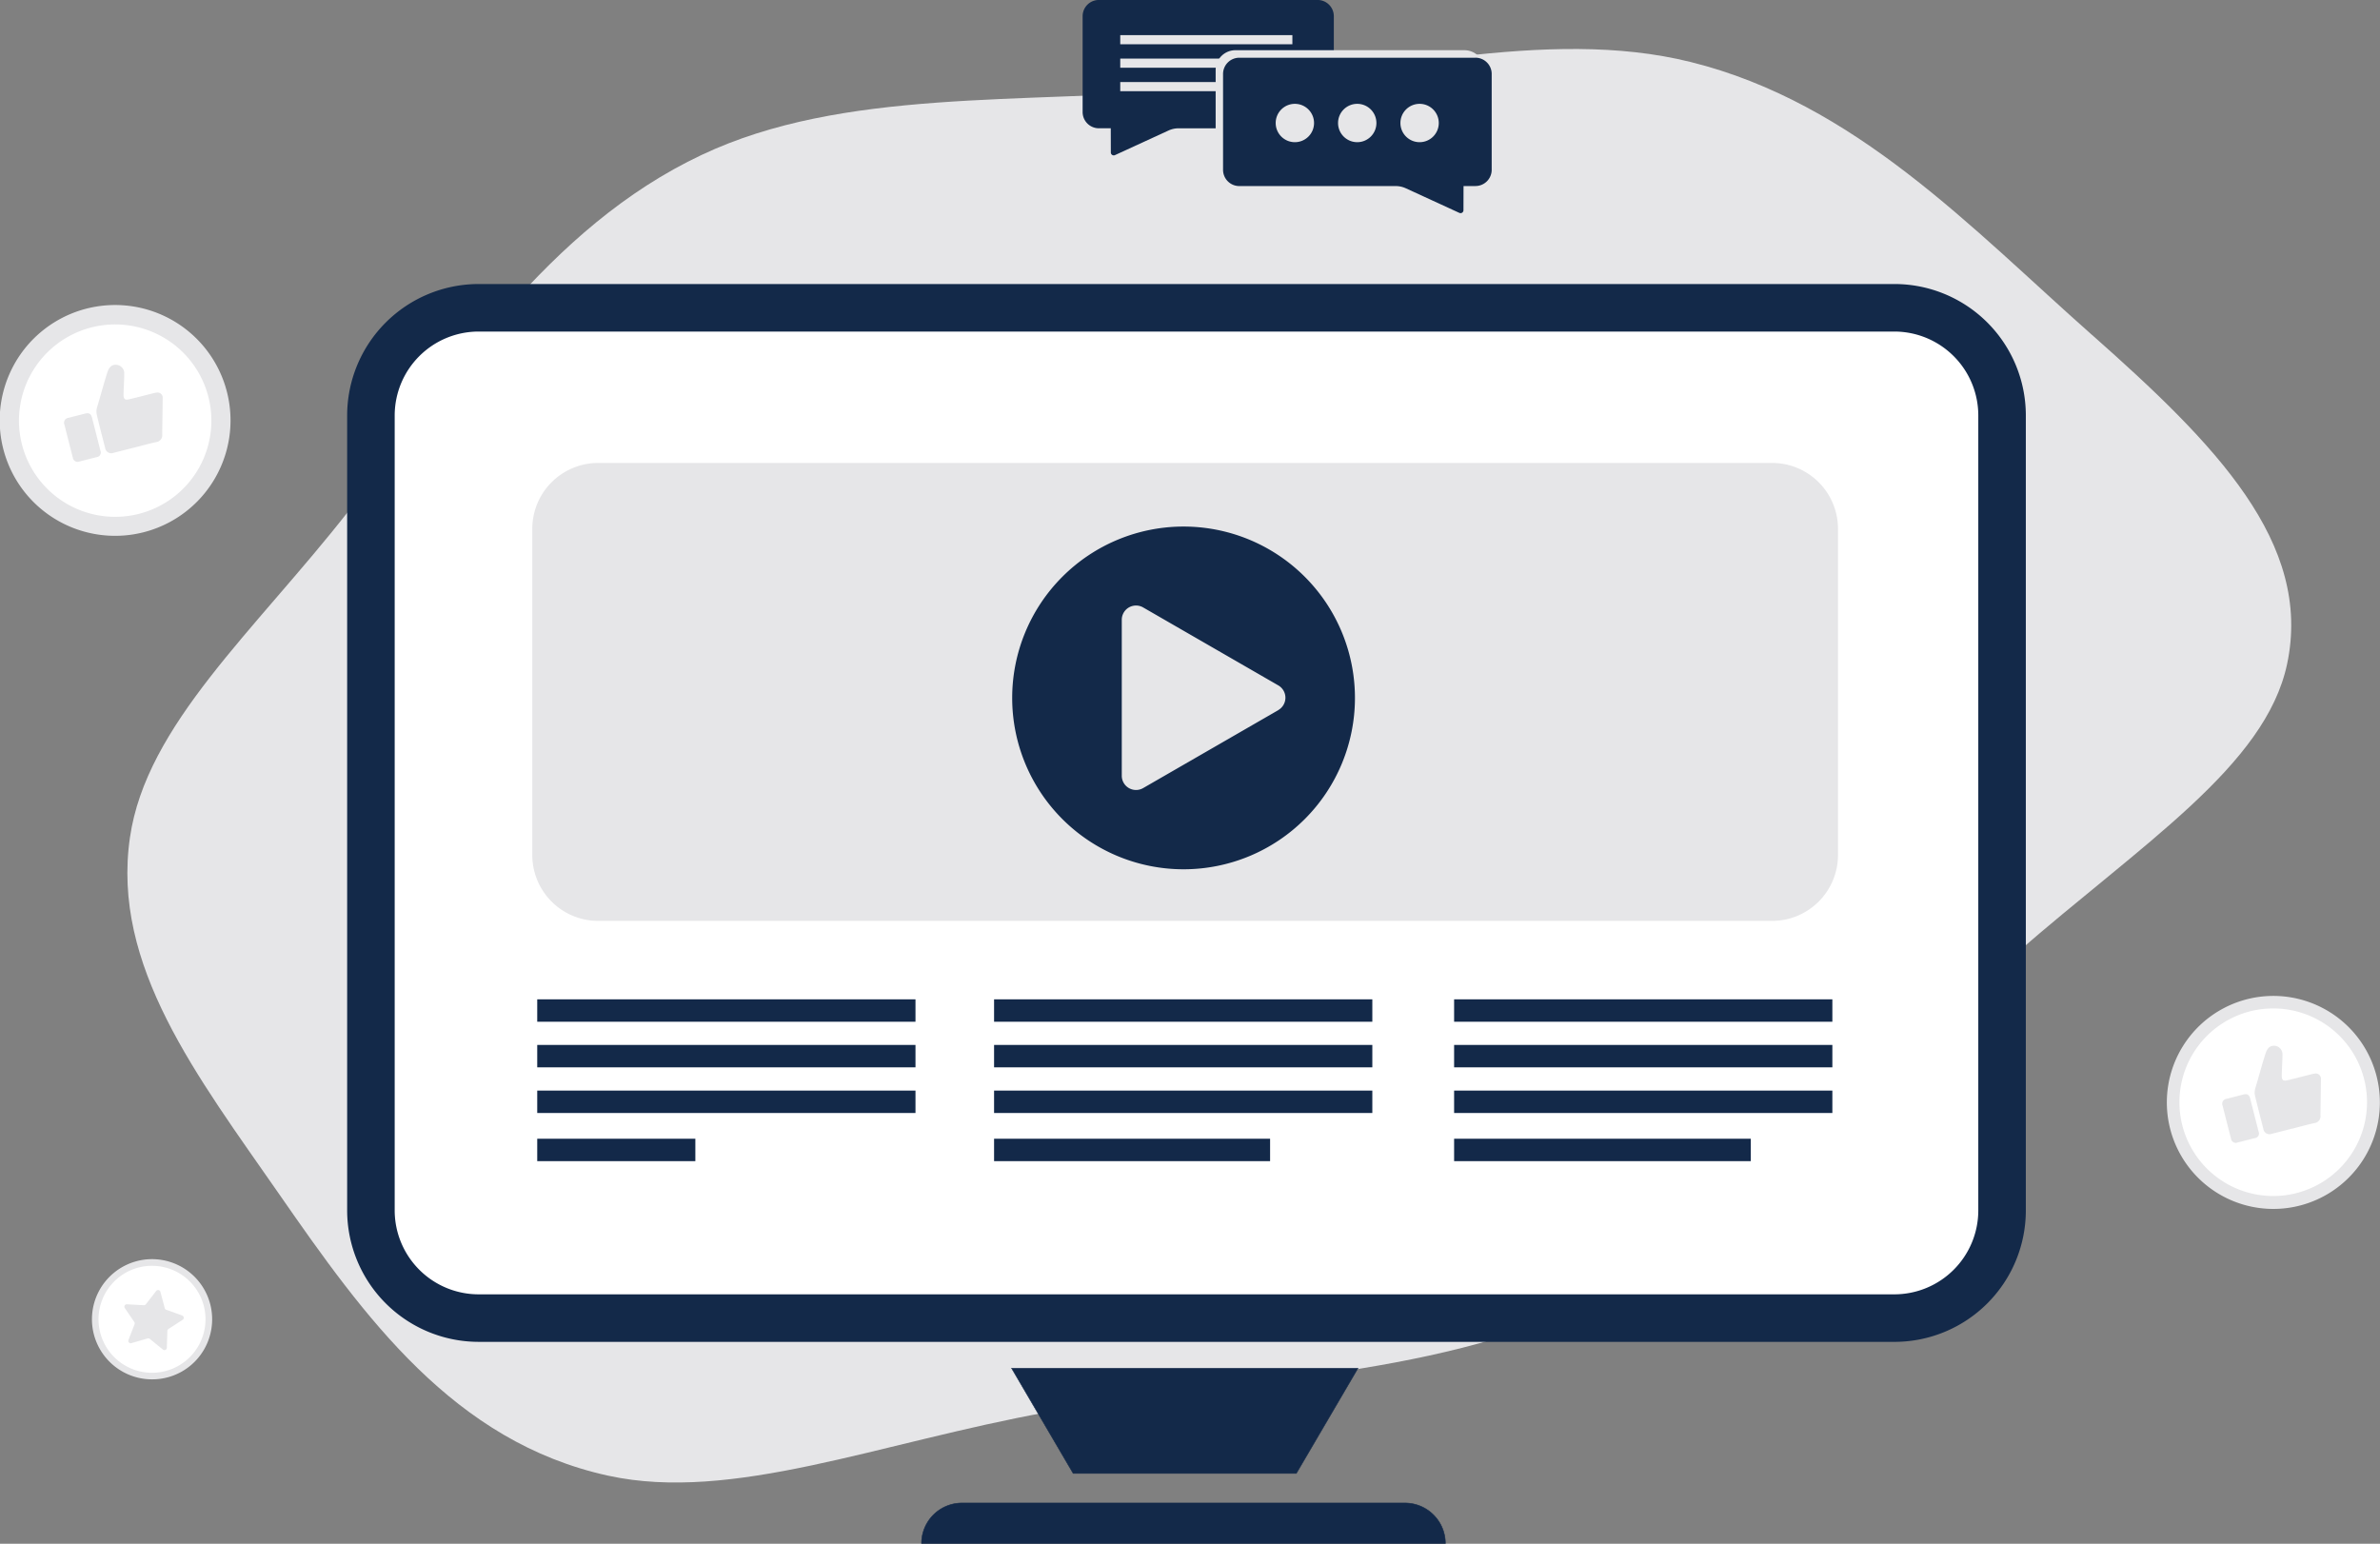 <svg xmlns="http://www.w3.org/2000/svg" xmlns:xlink="http://www.w3.org/1999/xlink" width="219.808" height="142.589" viewBox="0 0 219.808 142.589">
  <rect x="0" y="0" width="219.808" height="142.589" fill="#808080" stroke="none"/>
  <defs>
    <clipPath id="clip-path">
      <rect id="Rectangle_5142" data-name="Rectangle 5142" width="219.808" height="142.589" fill="none"/>
    </clipPath>
  </defs>
  <g id="Group_13038" data-name="Group 13038" transform="translate(0 -0.003)">
    <g id="Group_13028" data-name="Group 13028" transform="translate(0 0.003)">
      <g id="Group_13027" data-name="Group 13027" transform="translate(0 0)" clip-path="url(#clip-path)">
        <path id="Path_2921" data-name="Path 2921" d="M388.233,105.946c-11.154-9.871-21.851-21.432-37.071-25.21-13.337-3.311-28.67,1.137-45.128,2.5-16.825,1.4-33.155-.069-46.185,6.074-14.261,6.723-22.9,20.479-32.617,32.887-8.7,11.109-18.7,19.769-20.206,30.169-1.718,11.829,6.2,22.025,13.779,32.937,7.9,11.379,16.132,22.891,30.394,26.01,11.441,2.5,25.026-3.056,40.56-5.869,17.253-3.125,35.035-3,50.02-10.042,15.325-7.2,26.482-21.017,39.435-32.311,11.689-10.193,23.038-17.339,25.037-26.737,2.381-11.2-6.638-20.342-18.017-30.412" transform="translate(-195.025 -75.011)" fill="#e6e6e8"/>
      </g>
    </g>
    <path id="Path_2922" data-name="Path 2922" d="M1668.5,2231.135h-20.61l-5.693-9.722h32Z" transform="translate(-1548.776 -2095.037)" fill="#132949"/>
    <path id="Path_2923" data-name="Path 2923" d="M1667.893,2230.8h-20.635l-.006-.01-5.711-9.754h32.07l-.019.032Zm-20.61-.043h20.585l5.668-9.679h-31.921Z" transform="translate(-1548.155 -2094.68)" fill="#132949"/>
    <g id="Group_13030" data-name="Group 13030" transform="translate(0 0.003)">
      <g id="Group_13029" data-name="Group 13029" transform="translate(0 0)" clip-path="url(#clip-path)">
        <path id="Path_2924" data-name="Path 2924" d="M1496.036,2444.031h48.38a3.739,3.739,0,0,0-3.739-3.739h-40.9A3.739,3.739,0,0,0,1496.036,2444.031Z" transform="translate(-1410.928 -2301.466)" fill="#132949"/>
        <path id="Path_2925" data-name="Path 2925" d="M1544.027,2443.641H1495.6v-.025a3.768,3.768,0,0,1,3.764-3.764h40.9a3.768,3.768,0,0,1,3.764,3.764Zm-48.38-.05h48.33a3.718,3.718,0,0,0-3.714-3.689h-40.9a3.719,3.719,0,0,0-3.714,3.689" transform="translate(-1410.514 -2301.052)" fill="#132949"/>
        <path id="Path_2926" data-name="Path 2926" d="M742.874,593.041H612.114a9.943,9.943,0,0,1-9.943-9.943V509.667a9.943,9.943,0,0,1,9.943-9.943h130.76a9.943,9.943,0,0,1,9.943,9.943V583.1a9.943,9.943,0,0,1-9.943,9.943" transform="translate(-567.914 -471.295)" fill="#fff"/>
        <path id="Path_2927" data-name="Path 2927" d="M706.492,558.854H575.733a12.151,12.151,0,0,1-12.138-12.138V473.286a12.151,12.151,0,0,1,12.138-12.138h130.76a12.138,12.138,0,0,1,12.138,12.138v73.431a12.138,12.138,0,0,1-12.138,12.138m-130.76-93.317a7.757,7.757,0,0,0-7.748,7.748v73.431a7.757,7.757,0,0,0,7.748,7.748h130.76a7.757,7.757,0,0,0,7.748-7.748V473.286a7.757,7.757,0,0,0-7.748-7.748Z" transform="translate(-531.533 -434.914)" fill="#132949"/>
      </g>
    </g>
    <rect id="Rectangle_5144" data-name="Rectangle 5144" width="34.934" height="2.07" transform="translate(49.617 92.306)" fill="#132949"/>
    <rect id="Rectangle_5145" data-name="Rectangle 5145" width="34.934" height="2.07" transform="translate(91.809 92.306)" fill="#132949"/>
    <rect id="Rectangle_5146" data-name="Rectangle 5146" width="34.934" height="2.07" transform="translate(134.296 92.306)" fill="#132949"/>
    <rect id="Rectangle_5147" data-name="Rectangle 5147" width="34.934" height="2.07" transform="translate(49.617 96.518)" fill="#132949"/>
    <rect id="Rectangle_5148" data-name="Rectangle 5148" width="34.934" height="2.07" transform="translate(91.809 96.518)" fill="#132949"/>
    <rect id="Rectangle_5149" data-name="Rectangle 5149" width="34.934" height="2.07" transform="translate(134.296 96.518)" fill="#132949"/>
    <rect id="Rectangle_5150" data-name="Rectangle 5150" width="34.934" height="2.07" transform="translate(49.617 100.735)" fill="#132949"/>
    <rect id="Rectangle_5151" data-name="Rectangle 5151" width="34.934" height="2.07" transform="translate(91.809 100.735)" fill="#132949"/>
    <rect id="Rectangle_5152" data-name="Rectangle 5152" width="34.934" height="2.07" transform="translate(134.296 100.735)" fill="#132949"/>
    <rect id="Rectangle_5153" data-name="Rectangle 5153" width="14.603" height="2.07" transform="translate(49.617 105.182)" fill="#132949"/>
    <rect id="Rectangle_5154" data-name="Rectangle 5154" width="25.492" height="2.07" transform="translate(91.809 105.182)" fill="#132949"/>
    <rect id="Rectangle_5155" data-name="Rectangle 5155" width="27.4" height="2.07" transform="translate(134.296 105.182)" fill="#132949"/>
    <g id="Group_13032" data-name="Group 13032" transform="translate(0 0.003)">
      <g id="Group_13031" data-name="Group 13031" transform="translate(0 0)" clip-path="url(#clip-path)">
        <path id="Path_2928" data-name="Path 2928" d="M978.661,793.952H870.249a6.089,6.089,0,0,1-6.089-6.089v-30.12a6.089,6.089,0,0,1,6.089-6.089H978.661a6.089,6.089,0,0,1,6.089,6.089v30.12a6.089,6.089,0,0,1-6.089,6.089" transform="translate(-815 -708.894)" fill="#e6e6e8"/>
        <path id="Path_2929" data-name="Path 2929" d="M1659.041,854.908h0a15.828,15.828,0,1,0,15.829,15.828,15.828,15.828,0,0,0-15.829-15.828m8.75,16.956-6.241,3.6-6.241,3.6a1.316,1.316,0,0,1-1.974-1.14V863.519a1.316,1.316,0,0,1,1.974-1.14l6.241,3.6,6.241,3.6a1.316,1.316,0,0,1,0,2.279" transform="translate(-1549.732 -806.273)" fill="#132949"/>
      </g>
    </g>
    <g id="Group_13034" data-name="Group 13034" transform="translate(0 0.003)">
      <g id="Group_13033" data-name="Group 13033" transform="translate(0 0)" clip-path="url(#clip-path)">
        <path id="Path_2930" data-name="Path 2930" d="M34.664,517.905A9.757,9.757,0,1,1,22.34,511.7a9.757,9.757,0,0,1,12.324,6.206" transform="translate(-14.75 -482.123)" fill="#fff"/>
        <path id="Path_2931" data-name="Path 2931" d="M10.639,516.863a10.659,10.659,0,1,1,3.348-.542,10.6,10.6,0,0,1-3.348.542m.019-19.524a8.885,8.885,0,1,0,3.98.952,8.891,8.891,0,0,0-3.98-.952" transform="translate(0 -467.372)" fill="#e6e6e8"/>
        <path id="Path_2932" data-name="Path 2932" d="M3543.219,1642.8a9.259,9.259,0,1,1,.657-13.077,9.258,9.258,0,0,1-.657,13.077" transform="translate(-3327.06 -1534.133)" fill="#fff"/>
        <path id="Path_2933" data-name="Path 2933" d="M3527.073,1635.77q-.253,0-.507-.013a9.837,9.837,0,1,1,.507.013m-.022-18.518a8.663,8.663,0,1,0,.445.011q-.223-.011-.445-.011" transform="translate(-3317.113 -1524.108)" fill="#e6e6e8"/>
        <path id="Path_2934" data-name="Path 2934" d="M165.052,2056.037a5.243,5.243,0,1,1-4.1-6.182,5.244,5.244,0,0,1,4.1,6.182" transform="translate(-145.87 -1933.141)" fill="#fff"/>
        <path id="Path_2935" data-name="Path 2935" d="M154.835,2055.466a5.551,5.551,0,1,1,5.438-4.447,5.527,5.527,0,0,1-5.438,4.447m0-10.488a4.94,4.94,0,1,0,.984.1,4.945,4.945,0,0,0-.984-.1" transform="translate(-140.79 -1928.062)" fill="#e6e6e8"/>
        <path id="Path_2936" data-name="Path 2936" d="M204.2,2098.95l-1.5.437a.223.223,0,0,1-.27-.294l.564-1.453a.222.222,0,0,0-.024-.206l-.878-1.289a.223.223,0,0,1,.2-.348l1.556.087a.223.223,0,0,0,.188-.086l.954-1.232a.223.223,0,0,1,.391.079l.4,1.507a.222.222,0,0,0,.14.153l1.467.527a.223.223,0,0,1,.045.4l-1.31.844a.223.223,0,0,0-.1.18l-.047,1.558a.222.222,0,0,1-.363.165l-1.208-.985a.222.222,0,0,0-.2-.041" transform="translate(-190.566 -1975.327)" fill="#e6e6e8"/>
        <path id="Path_2937" data-name="Path 2937" d="M3663.794,1705.543q-.956.244-1.912.487a.568.568,0,0,1-.762-.458c-.26-1.02-.53-2.037-.771-3.062a1.366,1.366,0,0,1,.024-.687c.284-.917.657-2.346.962-3.257.148-.441.386-.662.723-.672a.782.782,0,0,1,.825.8c.007.483-.062,1.487-.065,1.97,0,.382.123.507.492.423.695-.159,1.594-.4,2.286-.571a1.733,1.733,0,0,1,.285-.054.477.477,0,0,1,.554.511q-.019,1.666-.044,3.333a.639.639,0,0,1-.572.732c-.608.133-1.419.356-2.023.51" transform="translate(-3452.083 -1601.302)" fill="#e6e6e8"/>
        <path id="Path_2938" data-name="Path 2938" d="M3610.8,1778.543c.128.5.258,1.006.384,1.51a.433.433,0,0,1-.366.612q-.785.2-1.57.4a.445.445,0,0,1-.609-.357q-.394-1.528-.78-3.059a.453.453,0,0,1,.375-.618q.774-.2,1.55-.4c.35-.088.534.023.626.378.131.509.26,1.02.39,1.53" transform="translate(-3402.591 -1675.538)" fill="#e6e6e8"/>
        <path id="Path_2939" data-name="Path 2939" d="M160.054,599.886q-.956.243-1.913.487a.568.568,0,0,1-.762-.458c-.261-1.02-.531-2.037-.771-3.062a1.369,1.369,0,0,1,.024-.687c.285-.918.658-2.346.963-3.257.148-.441.386-.662.722-.672a.783.783,0,0,1,.825.8c.007.483-.062,1.487-.065,1.97,0,.382.123.507.492.422.695-.159,1.594-.4,2.286-.57a1.739,1.739,0,0,1,.285-.054.477.477,0,0,1,.554.511q-.02,1.667-.045,3.333a.639.639,0,0,1-.572.732c-.608.133-1.419.356-2.023.51" transform="translate(-147.668 -558.544)" fill="#e6e6e8"/>
        <path id="Path_2940" data-name="Path 2940" d="M107.063,672.886c.128.5.258,1.006.384,1.51a.433.433,0,0,1-.366.612q-.785.2-1.57.4a.445.445,0,0,1-.609-.357q-.394-1.529-.779-3.059a.452.452,0,0,1,.375-.618q.774-.2,1.55-.395c.35-.088.534.023.626.378.131.51.26,1.02.39,1.53" transform="translate(-98.176 -632.781)" fill="#e6e6e8"/>
      </g>
    </g>
    <g id="Group_13036" data-name="Group 13036" transform="translate(0 0.003)">
      <g id="Group_13035" data-name="Group 13035" transform="translate(0 0)" clip-path="url(#clip-path)">
        <path id="Path_2941" data-name="Path 2941" d="M1759.109,0h20.2a1.5,1.5,0,0,1,1.5,1.5v8.854a1.5,1.5,0,0,1-1.5,1.5h-12.83a2.228,2.228,0,0,0-.93.2l-4.957,2.278a.268.268,0,0,1-.377-.245l-.006-2.236h-1.1a1.5,1.5,0,0,1-1.5-1.5V1.5a1.5,1.5,0,0,1,1.5-1.5" transform="translate(-1657.622 -0.003)" fill="#132949"/>
        <rect id="Rectangle_5158" data-name="Rectangle 5158" width="15.897" height="0.844" transform="translate(103.462 3.245)" fill="#e6e6e8"/>
        <rect id="Rectangle_5159" data-name="Rectangle 5159" width="15.897" height="0.844" transform="translate(103.462 5.412)" fill="#e6e6e8"/>
        <rect id="Rectangle_5160" data-name="Rectangle 5160" width="15.897" height="0.844" transform="translate(103.462 7.579)" fill="#e6e6e8"/>
        <path id="Path_2942" data-name="Path 2942" d="M1996.53,81.514h-21.16a1.826,1.826,0,0,0-1.821,1.82v8.209a1.826,1.826,0,0,0,1.821,1.821h14.045a2.549,2.549,0,0,1,1.065.233l4.894,2.248a.268.268,0,0,0,.377-.245l.006-2.236h.773a1.826,1.826,0,0,0,1.821-1.821V83.335a1.826,1.826,0,0,0-1.821-1.82" transform="translate(-1861.276 -76.877)" fill="#e6e6e8"/>
        <path id="Path_2943" data-name="Path 2943" d="M2008.817,93.722h-21.8a1.5,1.5,0,0,0-1.5,1.5v8.854a1.5,1.5,0,0,0,1.5,1.5h14.438a2.228,2.228,0,0,1,.93.2l4.958,2.278a.268.268,0,0,0,.377-.245l.007-2.236h1.1a1.5,1.5,0,0,0,1.5-1.5V95.22a1.5,1.5,0,0,0-1.5-1.5" transform="translate(-1872.56 -88.39)" fill="#132949"/>
        <path id="Path_2944" data-name="Path 2944" d="M2074.549,170.367a1.771,1.771,0,1,1-1.771-1.771,1.771,1.771,0,0,1,1.771,1.771" transform="translate(-1953.189 -159.005)" fill="#e6e6e8"/>
        <path id="Path_2945" data-name="Path 2945" d="M2175.792,170.367a1.771,1.771,0,1,1-1.771-1.771,1.771,1.771,0,0,1,1.771,1.771" transform="translate(-2048.672 -159.005)" fill="#e6e6e8"/>
        <path id="Path_2946" data-name="Path 2946" d="M2277.035,170.367a1.771,1.771,0,1,1-1.771-1.771,1.771,1.771,0,0,1,1.771,1.771" transform="translate(-2144.155 -159.005)" fill="#e6e6e8"/>
      </g>
    </g>
  </g>
</svg>
